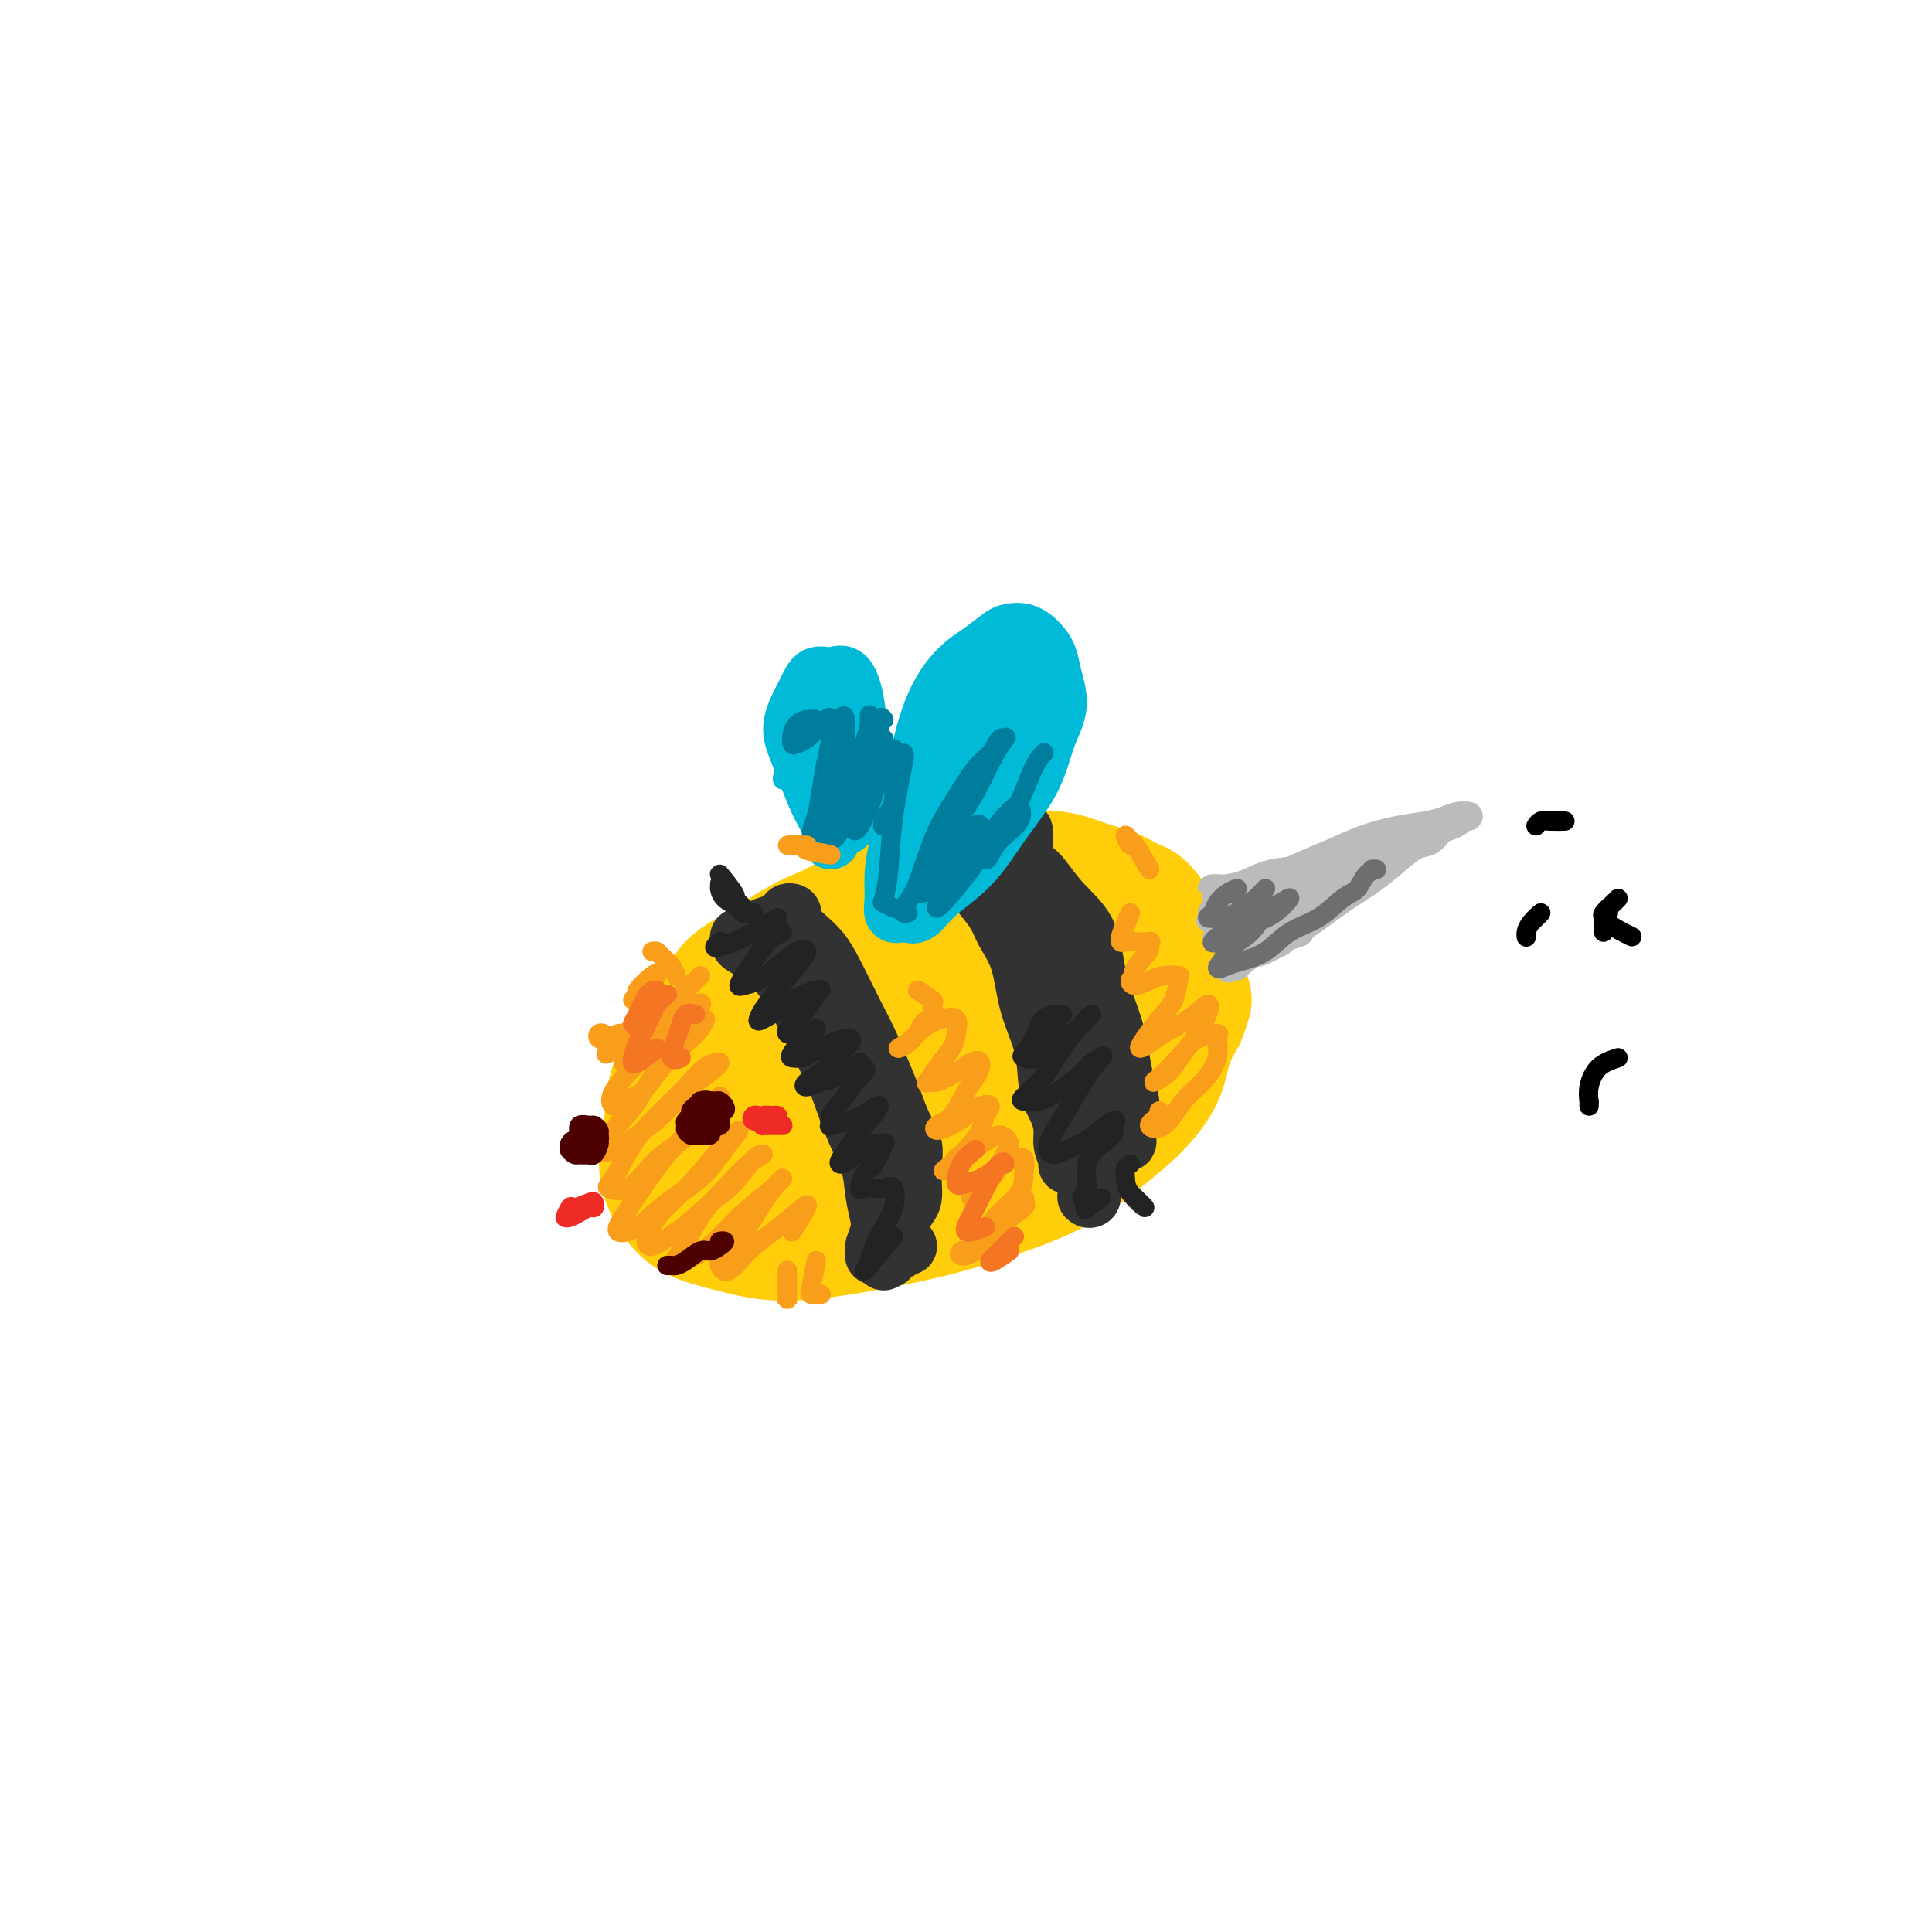 <svg viewBox='0 0 400 400' version='1.1' xmlns='http://www.w3.org/2000/svg' xmlns:xlink='http://www.w3.org/1999/xlink'><g fill='none' stroke='rgb(255,205,10)' stroke-width='20' stroke-linecap='round' stroke-linejoin='round'><path d='M174,191c-0.434,-0.080 -0.868,-0.159 -2,0c-1.132,0.159 -2.963,0.557 -4,1c-1.037,0.443 -1.280,0.933 -2,1c-0.720,0.067 -1.915,-0.288 -3,0c-1.085,0.288 -2.058,1.221 -3,2c-0.942,0.779 -1.852,1.405 -3,2c-1.148,0.595 -2.532,1.158 -4,2c-1.468,0.842 -3.018,1.961 -4,3c-0.982,1.039 -1.397,1.996 -2,3c-0.603,1.004 -1.395,2.053 -2,3c-0.605,0.947 -1.024,1.790 -2,3c-0.976,1.210 -2.511,2.786 -3,4c-0.489,1.214 0.067,2.068 0,3c-0.067,0.932 -0.756,1.944 -1,3c-0.244,1.056 -0.044,2.156 0,3c0.044,0.844 -0.069,1.430 0,2c0.069,0.570 0.321,1.123 1,2c0.679,0.877 1.787,2.079 3,3c1.213,0.921 2.531,1.561 4,2c1.469,0.439 3.087,0.676 5,1c1.913,0.324 4.120,0.735 7,1c2.880,0.265 6.434,0.385 10,0c3.566,-0.385 7.143,-1.276 11,-2c3.857,-0.724 7.994,-1.281 12,-2c4.006,-0.719 7.880,-1.601 12,-3c4.120,-1.399 8.488,-3.314 12,-5c3.512,-1.686 6.170,-3.142 9,-5c2.830,-1.858 5.831,-4.116 8,-6c2.169,-1.884 3.507,-3.392 5,-5c1.493,-1.608 3.141,-3.317 4,-5c0.859,-1.683 0.930,-3.342 1,-5'/><path d='M243,197c1.620,-3.037 0.669,-3.131 0,-4c-0.669,-0.869 -1.056,-2.513 -2,-4c-0.944,-1.487 -2.443,-2.816 -4,-4c-1.557,-1.184 -3.170,-2.224 -5,-3c-1.830,-0.776 -3.876,-1.288 -6,-2c-2.124,-0.712 -4.325,-1.624 -7,-2c-2.675,-0.376 -5.823,-0.218 -9,0c-3.177,0.218 -6.383,0.494 -10,1c-3.617,0.506 -7.644,1.242 -11,2c-3.356,0.758 -6.041,1.536 -9,3c-2.959,1.464 -6.191,3.613 -9,5c-2.809,1.387 -5.194,2.014 -8,4c-2.806,1.986 -6.033,5.333 -9,8c-2.967,2.667 -5.676,4.655 -8,7c-2.324,2.345 -4.265,5.048 -6,8c-1.735,2.952 -3.265,6.152 -4,9c-0.735,2.848 -0.675,5.343 -1,8c-0.325,2.657 -1.035,5.476 -1,8c0.035,2.524 0.814,4.755 2,7c1.186,2.245 2.779,4.505 5,6c2.221,1.495 5.071,2.224 8,3c2.929,0.776 5.937,1.598 9,2c3.063,0.402 6.181,0.386 10,0c3.819,-0.386 8.339,-1.140 13,-2c4.661,-0.860 9.463,-1.827 14,-3c4.537,-1.173 8.809,-2.552 13,-4c4.191,-1.448 8.303,-2.965 12,-5c3.697,-2.035 6.981,-4.587 10,-7c3.019,-2.413 5.774,-4.688 8,-7c2.226,-2.312 3.922,-4.661 5,-7c1.078,-2.339 1.539,-4.670 2,-7'/><path d='M245,217c2.410,-4.445 0.935,-5.058 0,-7c-0.935,-1.942 -1.329,-5.213 -2,-8c-0.671,-2.787 -1.620,-5.090 -3,-7c-1.380,-1.910 -3.192,-3.427 -5,-5c-1.808,-1.573 -3.614,-3.202 -6,-4c-2.386,-0.798 -5.354,-0.766 -9,-1c-3.646,-0.234 -7.970,-0.736 -12,0c-4.030,0.736 -7.768,2.709 -12,4c-4.232,1.291 -8.960,1.899 -14,4c-5.040,2.101 -10.391,5.696 -15,9c-4.609,3.304 -8.475,6.317 -12,10c-3.525,3.683 -6.710,8.035 -9,12c-2.290,3.965 -3.686,7.542 -4,11c-0.314,3.458 0.454,6.798 2,9c1.546,2.202 3.871,3.265 7,4c3.129,0.735 7.063,1.141 12,1c4.937,-0.141 10.878,-0.829 17,-3c6.122,-2.171 12.425,-5.825 18,-9c5.575,-3.175 10.424,-5.872 15,-9c4.576,-3.128 8.880,-6.688 12,-10c3.120,-3.312 5.055,-6.377 6,-9c0.945,-2.623 0.901,-4.804 0,-7c-0.901,-2.196 -2.660,-4.407 -5,-6c-2.340,-1.593 -5.263,-2.567 -9,-3c-3.737,-0.433 -8.288,-0.323 -13,0c-4.712,0.323 -9.584,0.860 -15,3c-5.416,2.140 -11.377,5.883 -16,9c-4.623,3.117 -7.909,5.609 -10,8c-2.091,2.391 -2.986,4.682 -3,7c-0.014,2.318 0.853,4.662 3,6c2.147,1.338 5.573,1.669 9,2'/><path d='M172,228c3.437,0.512 7.528,0.791 12,0c4.472,-0.791 9.324,-2.654 14,-5c4.676,-2.346 9.176,-5.176 13,-8c3.824,-2.824 6.971,-5.644 9,-8c2.029,-2.356 2.941,-4.250 3,-6c0.059,-1.750 -0.734,-3.358 -2,-4c-1.266,-0.642 -3.004,-0.319 -6,0c-2.996,0.319 -7.251,0.634 -11,2c-3.749,1.366 -6.993,3.783 -11,6c-4.007,2.217 -8.778,4.236 -12,6c-3.222,1.764 -4.897,3.274 -5,4c-0.103,0.726 1.366,0.667 3,1c1.634,0.333 3.434,1.057 6,1c2.566,-0.057 5.899,-0.896 9,-2c3.101,-1.104 5.971,-2.472 9,-4c3.029,-1.528 6.218,-3.217 9,-5c2.782,-1.783 5.158,-3.661 6,-5c0.842,-1.339 0.149,-2.139 -1,-2c-1.149,0.139 -2.755,1.217 -5,2c-2.245,0.783 -5.130,1.272 -8,2c-2.870,0.728 -5.725,1.695 -9,3c-3.275,1.305 -6.972,2.948 -10,4c-3.028,1.052 -5.389,1.514 -7,2c-1.611,0.486 -2.474,0.996 -3,1c-0.526,0.004 -0.716,-0.497 0,-1c0.716,-0.503 2.339,-1.009 4,-2c1.661,-0.991 3.359,-2.467 6,-4c2.641,-1.533 6.223,-3.122 10,-5c3.777,-1.878 7.748,-4.044 11,-6c3.252,-1.956 5.786,-3.702 8,-5c2.214,-1.298 4.107,-2.149 6,-3'/><path d='M220,187c7.765,-4.702 4.679,-3.456 4,-3c-0.679,0.456 1.049,0.122 1,0c-0.049,-0.122 -1.874,-0.032 -3,0c-1.126,0.032 -1.551,0.005 -2,0c-0.449,-0.005 -0.920,0.013 -1,0c-0.080,-0.013 0.232,-0.057 1,0c0.768,0.057 1.991,0.215 3,0c1.009,-0.215 1.803,-0.801 3,-1c1.197,-0.199 2.796,-0.010 4,0c1.204,0.010 2.014,-0.160 3,0c0.986,0.160 2.148,0.649 3,1c0.852,0.351 1.393,0.563 2,1c0.607,0.437 1.280,1.099 2,2c0.720,0.901 1.488,2.042 2,3c0.512,0.958 0.767,1.732 1,3c0.233,1.268 0.444,3.029 1,4c0.556,0.971 1.456,1.151 2,2c0.544,0.849 0.731,2.367 1,3c0.269,0.633 0.620,0.382 1,1c0.380,0.618 0.790,2.105 1,3c0.210,0.895 0.220,1.199 0,2c-0.220,0.801 -0.671,2.100 -1,3c-0.329,0.900 -0.536,1.401 -1,2c-0.464,0.599 -1.186,1.294 -2,2c-0.814,0.706 -1.719,1.421 -2,2c-0.281,0.579 0.063,1.023 0,2c-0.063,0.977 -0.531,2.489 -1,4'/><path d='M242,223c-1.000,2.167 0.000,-0.917 1,-4'/></g>
<g fill='none' stroke='rgb(186,187,187)' stroke-width='6' stroke-linecap='round' stroke-linejoin='round'><path d='M252,184c-0.500,0.004 -0.999,0.008 -1,0c-0.001,-0.008 0.497,-0.029 1,0c0.503,0.029 1.011,0.106 2,0c0.989,-0.106 2.459,-0.396 4,-1c1.541,-0.604 3.153,-1.524 5,-2c1.847,-0.476 3.927,-0.510 6,-1c2.073,-0.490 4.137,-1.438 6,-2c1.863,-0.562 3.523,-0.739 5,-1c1.477,-0.261 2.771,-0.606 4,-1c1.229,-0.394 2.393,-0.839 3,-1c0.607,-0.161 0.657,-0.040 1,0c0.343,0.040 0.979,-0.001 1,0c0.021,0.001 -0.574,0.045 -1,0c-0.426,-0.045 -0.682,-0.178 -1,0c-0.318,0.178 -0.696,0.668 -1,1c-0.304,0.332 -0.534,0.507 -1,1c-0.466,0.493 -1.170,1.303 -2,2c-0.830,0.697 -1.787,1.280 -3,2c-1.213,0.720 -2.684,1.578 -4,3c-1.316,1.422 -2.478,3.406 -4,5c-1.522,1.594 -3.403,2.796 -5,4c-1.597,1.204 -2.911,2.411 -4,3c-1.089,0.589 -1.952,0.560 -3,1c-1.048,0.440 -2.282,1.349 -3,2c-0.718,0.651 -0.919,1.043 -1,1c-0.081,-0.043 -0.040,-0.522 0,-1'/><path d='M256,199c-4.250,3.408 0.626,-0.072 3,-2c2.374,-1.928 2.246,-2.302 3,-3c0.754,-0.698 2.389,-1.718 4,-3c1.611,-1.282 3.196,-2.825 5,-4c1.804,-1.175 3.825,-1.983 5,-3c1.175,-1.017 1.504,-2.243 2,-3c0.496,-0.757 1.159,-1.044 1,-1c-0.159,0.044 -1.140,0.419 -2,1c-0.860,0.581 -1.601,1.368 -3,2c-1.399,0.632 -3.458,1.108 -5,2c-1.542,0.892 -2.569,2.198 -4,3c-1.431,0.802 -3.266,1.099 -5,2c-1.734,0.901 -3.367,2.405 -4,3c-0.633,0.595 -0.265,0.282 0,0c0.265,-0.282 0.427,-0.533 1,-1c0.573,-0.467 1.557,-1.149 3,-2c1.443,-0.851 3.345,-1.871 5,-3c1.655,-1.129 3.063,-2.368 4,-3c0.937,-0.632 1.402,-0.657 2,-1c0.598,-0.343 1.330,-1.002 1,-1c-0.330,0.002 -1.720,0.666 -3,1c-1.280,0.334 -2.449,0.338 -4,1c-1.551,0.662 -3.486,1.982 -5,3c-1.514,1.018 -2.609,1.734 -4,2c-1.391,0.266 -3.077,0.082 -4,0c-0.923,-0.082 -1.082,-0.063 -1,0c0.082,0.063 0.407,0.171 1,0c0.593,-0.171 1.455,-0.620 2,-1c0.545,-0.380 0.772,-0.690 1,-1'/><path d='M255,187c0.825,-0.420 1.387,-0.471 2,-1c0.613,-0.529 1.277,-1.535 2,-2c0.723,-0.465 1.503,-0.390 3,-1c1.497,-0.610 3.709,-1.904 6,-3c2.291,-1.096 4.661,-1.995 7,-3c2.339,-1.005 4.646,-2.115 7,-3c2.354,-0.885 4.755,-1.543 7,-2c2.245,-0.457 4.336,-0.712 6,-1c1.664,-0.288 2.903,-0.610 4,-1c1.097,-0.390 2.053,-0.847 3,-1c0.947,-0.153 1.883,-0.001 2,0c0.117,0.001 -0.587,-0.150 -1,0c-0.413,0.150 -0.536,0.602 -1,1c-0.464,0.398 -1.270,0.742 -2,1c-0.730,0.258 -1.383,0.432 -2,1c-0.617,0.568 -1.197,1.532 -2,2c-0.803,0.468 -1.827,0.439 -3,1c-1.173,0.561 -2.494,1.711 -4,3c-1.506,1.289 -3.198,2.716 -5,4c-1.802,1.284 -3.715,2.425 -6,4c-2.285,1.575 -4.943,3.585 -7,5c-2.057,1.415 -3.514,2.235 -5,3c-1.486,0.765 -3.000,1.474 -4,2c-1.000,0.526 -1.486,0.867 -2,1c-0.514,0.133 -1.055,0.056 -1,0c0.055,-0.056 0.707,-0.092 1,0c0.293,0.092 0.227,0.312 1,0c0.773,-0.312 2.387,-1.156 4,-2'/><path d='M265,195c0.940,-0.464 0.292,-0.625 1,-1c0.708,-0.375 2.774,-0.964 3,-1c0.226,-0.036 -1.387,0.482 -3,1'/></g>
<g fill='none' stroke='rgb(186,187,187)' stroke-width='4' stroke-linecap='round' stroke-linejoin='round'><path d='M252,186c-0.404,0.084 -0.808,0.167 -1,0c-0.192,-0.167 -0.171,-0.585 0,-1c0.171,-0.415 0.492,-0.826 1,-1c0.508,-0.174 1.202,-0.112 2,0c0.798,0.112 1.701,0.274 2,0c0.299,-0.274 -0.004,-0.985 0,-1c0.004,-0.015 0.315,0.665 0,1c-0.315,0.335 -1.255,0.326 -2,1c-0.745,0.674 -1.294,2.031 -2,3c-0.706,0.969 -1.568,1.550 -2,2c-0.432,0.450 -0.435,0.769 0,1c0.435,0.231 1.306,0.373 2,0c0.694,-0.373 1.210,-1.263 2,-2c0.790,-0.737 1.856,-1.322 3,-2c1.144,-0.678 2.368,-1.450 3,-2c0.632,-0.550 0.672,-0.880 1,-1c0.328,-0.120 0.942,-0.030 1,0c0.058,0.030 -0.442,0.001 -1,0c-0.558,-0.001 -1.174,0.028 -2,1c-0.826,0.972 -1.863,2.889 -3,4c-1.137,1.111 -2.374,1.417 -3,2c-0.626,0.583 -0.639,1.445 -1,2c-0.361,0.555 -1.069,0.804 -1,1c0.069,0.196 0.913,0.340 2,0c1.087,-0.340 2.415,-1.163 4,-2c1.585,-0.837 3.427,-1.687 5,-3c1.573,-1.313 2.878,-3.089 4,-4c1.122,-0.911 2.061,-0.955 3,-1'/><path d='M269,184c2.973,-1.615 1.407,-0.651 0,0c-1.407,0.651 -2.654,0.991 -4,2c-1.346,1.009 -2.792,2.688 -4,4c-1.208,1.312 -2.177,2.258 -3,3c-0.823,0.742 -1.499,1.281 -2,2c-0.501,0.719 -0.827,1.617 0,1c0.827,-0.617 2.808,-2.748 3,-3c0.192,-0.252 -1.404,1.374 -3,3'/><path d='M259,184c-2.418,0.647 -4.836,1.295 -6,2c-1.164,0.705 -1.075,1.469 -1,2c0.075,0.531 0.137,0.829 0,1c-0.137,0.171 -0.472,0.216 0,0c0.472,-0.216 1.751,-0.692 3,-1c1.249,-0.308 2.469,-0.448 4,-1c1.531,-0.552 3.372,-1.515 5,-2c1.628,-0.485 3.042,-0.492 4,-1c0.958,-0.508 1.460,-1.515 2,-2c0.540,-0.485 1.117,-0.446 1,0c-0.117,0.446 -0.929,1.299 -2,2c-1.071,0.701 -2.402,1.249 -4,2c-1.598,0.751 -3.463,1.704 -5,3c-1.537,1.296 -2.748,2.933 -4,4c-1.252,1.067 -2.546,1.563 -3,2c-0.454,0.437 -0.066,0.813 1,1c1.066,0.187 2.812,0.184 4,0c1.188,-0.184 1.820,-0.550 3,-1c1.180,-0.450 2.909,-0.986 3,-1c0.091,-0.014 -1.454,0.493 -3,1'/></g>
<g fill='none' stroke='rgb(109,110,112)' stroke-width='4' stroke-linecap='round' stroke-linejoin='round'><path d='M255,185c0.435,-0.427 0.870,-0.855 1,-1c0.130,-0.145 -0.045,-0.008 0,0c0.045,0.008 0.308,-0.113 0,0c-0.308,0.113 -1.189,0.462 -2,1c-0.811,0.538 -1.554,1.266 -2,2c-0.446,0.734 -0.597,1.473 -1,2c-0.403,0.527 -1.058,0.843 -1,1c0.058,0.157 0.829,0.156 2,0c1.171,-0.156 2.741,-0.467 4,-1c1.259,-0.533 2.209,-1.286 3,-2c0.791,-0.714 1.425,-1.387 2,-2c0.575,-0.613 1.090,-1.167 1,-1c-0.090,0.167 -0.784,1.053 -2,2c-1.216,0.947 -2.952,1.954 -4,3c-1.048,1.046 -1.407,2.131 -2,3c-0.593,0.869 -1.419,1.523 -2,2c-0.581,0.477 -0.918,0.779 -1,1c-0.082,0.221 0.092,0.363 1,0c0.908,-0.363 2.550,-1.229 4,-2c1.450,-0.771 2.709,-1.446 4,-2c1.291,-0.554 2.615,-0.987 4,-2c1.385,-1.013 2.831,-2.606 3,-3c0.169,-0.394 -0.938,0.411 -2,1c-1.062,0.589 -2.078,0.962 -3,2c-0.922,1.038 -1.748,2.741 -3,4c-1.252,1.259 -2.929,2.074 -4,3c-1.071,0.926 -1.535,1.963 -2,3'/><path d='M253,199c-2.056,2.281 -0.197,1.483 1,1c1.197,-0.483 1.731,-0.651 3,-1c1.269,-0.349 3.275,-0.879 5,-2c1.725,-1.121 3.171,-2.832 5,-4c1.829,-1.168 4.040,-1.791 6,-3c1.960,-1.209 3.670,-3.003 5,-4c1.330,-0.997 2.282,-1.195 3,-2c0.718,-0.805 1.203,-2.216 2,-3c0.797,-0.784 1.907,-0.942 2,-1c0.093,-0.058 -0.831,-0.017 -1,0c-0.169,0.017 0.415,0.008 1,0'/></g>
<g fill='none' stroke='rgb(50,50,50)' stroke-width='12' stroke-linecap='round' stroke-linejoin='round'><path d='M153,194c-0.070,0.331 -0.140,0.663 0,1c0.140,0.337 0.490,0.681 1,1c0.510,0.319 1.179,0.614 2,1c0.821,0.386 1.795,0.862 3,2c1.205,1.138 2.643,2.938 4,5c1.357,2.062 2.633,4.384 4,7c1.367,2.616 2.824,5.524 4,8c1.176,2.476 2.070,4.519 3,7c0.930,2.481 1.896,5.402 3,8c1.104,2.598 2.345,4.875 3,7c0.655,2.125 0.726,4.099 1,6c0.274,1.901 0.753,3.729 1,5c0.247,1.271 0.261,1.984 0,3c-0.261,1.016 -0.799,2.333 -1,3c-0.201,0.667 -0.065,0.682 0,1c0.065,0.318 0.060,0.938 0,1c-0.060,0.062 -0.174,-0.435 0,-1c0.174,-0.565 0.636,-1.198 1,-2c0.364,-0.802 0.628,-1.773 1,-3c0.372,-1.227 0.851,-2.710 1,-4c0.149,-1.290 -0.030,-2.385 0,-4c0.030,-1.615 0.271,-3.748 0,-6c-0.271,-2.252 -1.055,-4.623 -2,-7c-0.945,-2.377 -2.052,-4.758 -3,-7c-0.948,-2.242 -1.739,-4.343 -3,-6c-1.261,-1.657 -2.993,-2.869 -4,-4c-1.007,-1.131 -1.288,-2.180 -2,-3c-0.712,-0.820 -1.856,-1.410 -3,-2'/><path d='M167,211c-2.439,-3.987 -1.035,-2.955 -1,-3c0.035,-0.045 -1.297,-1.167 -2,-2c-0.703,-0.833 -0.776,-1.376 -1,-2c-0.224,-0.624 -0.598,-1.329 -1,-2c-0.402,-0.671 -0.830,-1.309 -1,-2c-0.170,-0.691 -0.081,-1.437 0,-2c0.081,-0.563 0.156,-0.945 0,-1c-0.156,-0.055 -0.542,0.216 -1,0c-0.458,-0.216 -0.988,-0.919 -1,-1c-0.012,-0.081 0.494,0.459 1,1'/><path d='M155,193c0.176,-0.024 0.353,-0.048 1,0c0.647,0.048 1.766,0.167 2,0c0.234,-0.167 -0.417,-0.620 0,-1c0.417,-0.380 1.901,-0.688 3,-1c1.099,-0.312 1.814,-0.627 2,-1c0.186,-0.373 -0.155,-0.802 0,-1c0.155,-0.198 0.807,-0.164 1,0c0.193,0.164 -0.074,0.459 0,1c0.074,0.541 0.488,1.330 1,2c0.512,0.670 1.123,1.222 2,2c0.877,0.778 2.020,1.782 3,3c0.980,1.218 1.796,2.649 3,5c1.204,2.351 2.798,5.623 4,8c1.202,2.377 2.014,3.861 3,6c0.986,2.139 2.145,4.935 3,7c0.855,2.065 1.406,3.399 2,5c0.594,1.601 1.232,3.469 2,5c0.768,1.531 1.668,2.727 2,4c0.332,1.273 0.096,2.624 0,4c-0.096,1.376 -0.053,2.777 0,4c0.053,1.223 0.116,2.266 0,3c-0.116,0.734 -0.412,1.157 -1,2c-0.588,0.843 -1.469,2.107 -2,3c-0.531,0.893 -0.711,1.416 -1,2c-0.289,0.584 -0.686,1.229 -1,2c-0.314,0.771 -0.546,1.669 -1,2c-0.454,0.331 -1.130,0.095 -1,0c0.130,-0.095 1.065,-0.047 2,0'/><path d='M184,259c-0.596,3.387 0.413,0.854 1,0c0.587,-0.854 0.753,-0.029 1,0c0.247,0.029 0.576,-0.736 1,-1c0.424,-0.264 0.945,-0.025 1,0c0.055,0.025 -0.355,-0.164 -1,0c-0.645,0.164 -1.527,0.682 -2,1c-0.473,0.318 -0.539,0.436 -1,1c-0.461,0.564 -1.316,1.575 -1,1c0.316,-0.575 1.805,-2.736 2,-3c0.195,-0.264 -0.902,1.368 -2,3'/><path d='M202,176c-0.080,0.236 -0.160,0.473 0,1c0.160,0.527 0.562,1.346 1,2c0.438,0.654 0.914,1.145 2,2c1.086,0.855 2.782,2.076 4,4c1.218,1.924 1.958,4.553 3,7c1.042,2.447 2.387,4.712 3,7c0.613,2.288 0.494,4.599 1,7c0.506,2.401 1.637,4.892 2,7c0.363,2.108 -0.043,3.835 0,6c0.043,2.165 0.533,4.770 1,7c0.467,2.230 0.909,4.086 1,6c0.091,1.914 -0.171,3.884 0,5c0.171,1.116 0.774,1.376 1,2c0.226,0.624 0.075,1.613 0,2c-0.075,0.387 -0.075,0.173 0,0c0.075,-0.173 0.223,-0.304 0,-1c-0.223,-0.696 -0.817,-1.957 -1,-3c-0.183,-1.043 0.046,-1.867 0,-3c-0.046,-1.133 -0.367,-2.573 -1,-4c-0.633,-1.427 -1.577,-2.839 -2,-5c-0.423,-2.161 -0.324,-5.070 -1,-8c-0.676,-2.930 -2.125,-5.881 -3,-9c-0.875,-3.119 -1.175,-6.406 -2,-9c-0.825,-2.594 -2.174,-4.493 -3,-6c-0.826,-1.507 -1.129,-2.620 -2,-4c-0.871,-1.380 -2.312,-3.025 -3,-4c-0.688,-0.975 -0.625,-1.278 -1,-2c-0.375,-0.722 -1.187,-1.861 -2,-3'/><path d='M200,180c-1.867,-2.940 -1.035,-0.791 -1,0c0.035,0.791 -0.726,0.223 -1,0c-0.274,-0.223 -0.062,-0.100 0,0c0.062,0.100 -0.026,0.177 0,0c0.026,-0.177 0.166,-0.610 1,-1c0.834,-0.390 2.363,-0.739 3,-1c0.637,-0.261 0.381,-0.435 1,-1c0.619,-0.565 2.113,-1.521 3,-2c0.887,-0.479 1.166,-0.479 2,-1c0.834,-0.521 2.224,-1.561 3,-2c0.776,-0.439 0.940,-0.276 1,0c0.060,0.276 0.017,0.665 0,1c-0.017,0.335 -0.006,0.617 0,1c0.006,0.383 0.008,0.866 0,1c-0.008,0.134 -0.026,-0.080 0,0c0.026,0.080 0.094,0.453 0,1c-0.094,0.547 -0.352,1.269 0,2c0.352,0.731 1.312,1.470 2,2c0.688,0.530 1.104,0.849 2,2c0.896,1.151 2.271,3.132 4,5c1.729,1.868 3.811,3.622 5,6c1.189,2.378 1.484,5.381 2,8c0.516,2.619 1.252,4.853 2,7c0.748,2.147 1.508,4.207 2,6c0.492,1.793 0.718,3.317 1,5c0.282,1.683 0.622,3.523 1,5c0.378,1.477 0.794,2.590 1,4c0.206,1.410 0.202,3.117 0,4c-0.202,0.883 -0.601,0.941 -1,1'/><path d='M233,233c1.119,6.368 -0.085,2.287 -1,1c-0.915,-1.287 -1.541,0.218 -2,1c-0.459,0.782 -0.753,0.841 -1,1c-0.247,0.159 -0.449,0.420 -1,1c-0.551,0.580 -1.451,1.481 -2,2c-0.549,0.519 -0.746,0.657 -1,1c-0.254,0.343 -0.565,0.892 -1,1c-0.435,0.108 -0.992,-0.225 -1,0c-0.008,0.225 0.535,1.009 1,1c0.465,-0.009 0.854,-0.811 1,-1c0.146,-0.189 0.050,0.235 0,0c-0.050,-0.235 -0.056,-1.131 0,-2c0.056,-0.869 0.172,-1.713 0,-2c-0.172,-0.287 -0.631,-0.018 -1,0c-0.369,0.018 -0.646,-0.215 -1,0c-0.354,0.215 -0.785,0.876 -1,1c-0.215,0.124 -0.216,-0.291 0,-1c0.216,-0.709 0.647,-1.711 1,-3c0.353,-1.289 0.628,-2.863 1,-4c0.372,-1.137 0.842,-1.837 1,-3c0.158,-1.163 0.004,-2.791 0,-3c-0.004,-0.209 0.143,0.999 0,2c-0.143,1.001 -0.574,1.794 -1,2c-0.426,0.206 -0.845,-0.175 -1,0c-0.155,0.175 -0.044,0.907 0,1c0.044,0.093 0.022,-0.454 0,-1'/><path d='M223,228c-0.293,0.370 -0.026,-0.705 0,-2c0.026,-1.295 -0.189,-2.809 0,-4c0.189,-1.191 0.782,-2.060 1,-3c0.218,-0.940 0.063,-1.953 0,-2c-0.063,-0.047 -0.032,0.871 0,2c0.032,1.129 0.065,2.469 0,4c-0.065,1.531 -0.228,3.253 0,5c0.228,1.747 0.845,3.517 1,5c0.155,1.483 -0.154,2.678 0,4c0.154,1.322 0.769,2.772 1,4c0.231,1.228 0.076,2.236 0,3c-0.076,0.764 -0.073,1.285 0,2c0.073,0.715 0.216,1.625 0,2c-0.216,0.375 -0.791,0.214 -1,0c-0.209,-0.214 -0.052,-0.480 0,-1c0.052,-0.520 -0.000,-1.295 0,-2c0.000,-0.705 0.053,-1.340 0,-2c-0.053,-0.660 -0.210,-1.344 0,-2c0.210,-0.656 0.788,-1.283 1,-2c0.212,-0.717 0.057,-1.522 0,-2c-0.057,-0.478 -0.015,-0.629 0,-1c0.015,-0.371 0.004,-0.963 0,-1c-0.004,-0.037 -0.002,0.482 0,1'/></g>
<g fill='none' stroke='rgb(0,186,216)' stroke-width='12' stroke-linecap='round' stroke-linejoin='round'><path d='M187,189c-0.850,0.224 -1.700,0.447 -2,0c-0.300,-0.447 -0.050,-1.565 0,-3c0.050,-1.435 -0.100,-3.186 0,-5c0.100,-1.814 0.452,-3.692 1,-6c0.548,-2.308 1.294,-5.048 2,-8c0.706,-2.952 1.374,-6.116 2,-9c0.626,-2.884 1.211,-5.487 2,-8c0.789,-2.513 1.782,-4.936 3,-7c1.218,-2.064 2.661,-3.770 4,-5c1.339,-1.230 2.575,-1.985 4,-3c1.425,-1.015 3.040,-2.292 4,-3c0.960,-0.708 1.265,-0.849 2,-1c0.735,-0.151 1.901,-0.314 3,0c1.099,0.314 2.131,1.103 3,2c0.869,0.897 1.576,1.901 2,3c0.424,1.099 0.565,2.294 1,4c0.435,1.706 1.164,3.923 1,6c-0.164,2.077 -1.219,4.014 -2,6c-0.781,1.986 -1.286,4.021 -2,6c-0.714,1.979 -1.637,3.900 -3,6c-1.363,2.100 -3.168,4.377 -5,7c-1.832,2.623 -3.693,5.591 -6,8c-2.307,2.409 -5.062,4.260 -7,6c-1.938,1.740 -3.061,3.369 -4,4c-0.939,0.631 -1.694,0.263 -2,0c-0.306,-0.263 -0.165,-0.421 0,-1c0.165,-0.579 0.352,-1.579 1,-3c0.648,-1.421 1.757,-3.263 3,-5c1.243,-1.737 2.622,-3.368 4,-5'/><path d='M196,175c1.814,-3.310 3.349,-4.584 5,-7c1.651,-2.416 3.418,-5.974 5,-9c1.582,-3.026 2.980,-5.519 4,-8c1.020,-2.481 1.664,-4.950 2,-6c0.336,-1.050 0.366,-0.683 0,0c-0.366,0.683 -1.127,1.681 -2,3c-0.873,1.319 -1.859,2.960 -3,5c-1.141,2.040 -2.438,4.480 -4,7c-1.562,2.520 -3.390,5.121 -5,8c-1.610,2.879 -3.003,6.037 -4,8c-0.997,1.963 -1.600,2.732 -2,3c-0.400,0.268 -0.599,0.034 0,-1c0.599,-1.034 1.995,-2.869 3,-5c1.005,-2.131 1.619,-4.559 3,-7c1.381,-2.441 3.528,-4.894 5,-8c1.472,-3.106 2.270,-6.863 3,-10c0.730,-3.137 1.392,-5.653 2,-8c0.608,-2.347 1.162,-4.526 1,-5c-0.162,-0.474 -1.040,0.757 -2,2c-0.960,1.243 -2.003,2.498 -3,4c-0.997,1.502 -1.950,3.250 -3,5c-1.050,1.750 -2.198,3.502 -3,5c-0.802,1.498 -1.259,2.741 -2,4c-0.741,1.259 -1.768,2.533 -2,3c-0.232,0.467 0.330,0.128 1,0c0.670,-0.128 1.448,-0.045 2,0c0.552,0.045 0.879,0.050 1,0c0.121,-0.050 0.034,-0.157 0,0c-0.034,0.157 -0.017,0.579 0,1'/><path d='M198,159c0.762,0.310 0.667,0.583 0,1c-0.667,0.417 -1.905,0.976 -2,1c-0.095,0.024 0.952,-0.488 2,-1'/><path d='M172,174c0.005,-0.330 0.009,-0.660 0,-1c-0.009,-0.340 -0.033,-0.690 0,-1c0.033,-0.310 0.122,-0.578 0,-1c-0.122,-0.422 -0.454,-0.997 -1,-2c-0.546,-1.003 -1.307,-2.435 -2,-4c-0.693,-1.565 -1.318,-3.265 -2,-5c-0.682,-1.735 -1.421,-3.506 -2,-5c-0.579,-1.494 -0.998,-2.711 -1,-4c-0.002,-1.289 0.411,-2.650 1,-4c0.589,-1.350 1.352,-2.688 2,-4c0.648,-1.312 1.181,-2.597 2,-3c0.819,-0.403 1.923,0.076 3,0c1.077,-0.076 2.128,-0.707 3,0c0.872,0.707 1.565,2.752 2,5c0.435,2.248 0.612,4.700 1,7c0.388,2.300 0.989,4.450 1,6c0.011,1.550 -0.567,2.501 -1,4c-0.433,1.499 -0.721,3.545 -1,5c-0.279,1.455 -0.549,2.320 -1,3c-0.451,0.680 -1.082,1.174 -1,1c0.082,-0.174 0.878,-1.016 1,-1c0.122,0.016 -0.429,0.889 0,-1c0.429,-1.889 1.837,-6.540 2,-7c0.163,-0.460 -0.918,3.270 -2,7'/></g>
<g fill='none' stroke='rgb(0,186,216)' stroke-width='4' stroke-linecap='round' stroke-linejoin='round'><path d='M169,139c-0.837,-0.112 -1.674,-0.225 -2,0c-0.326,0.225 -0.142,0.787 0,1c0.142,0.213 0.240,0.075 0,0c-0.240,-0.075 -0.820,-0.088 -1,0c-0.180,0.088 0.038,0.275 0,1c-0.038,0.725 -0.334,1.986 -1,3c-0.666,1.014 -1.704,1.780 -2,3c-0.296,1.220 0.150,2.893 0,4c-0.150,1.107 -0.895,1.647 -1,2c-0.105,0.353 0.430,0.519 1,0c0.570,-0.519 1.173,-1.723 2,-3c0.827,-1.277 1.877,-2.625 3,-4c1.123,-1.375 2.321,-2.775 3,-4c0.679,-1.225 0.841,-2.276 1,-3c0.159,-0.724 0.317,-1.121 0,-1c-0.317,0.121 -1.108,0.761 -2,2c-0.892,1.239 -1.884,3.077 -3,5c-1.116,1.923 -2.357,3.933 -3,6c-0.643,2.067 -0.689,4.193 -1,6c-0.311,1.807 -0.885,3.297 -1,4c-0.115,0.703 0.231,0.619 1,0c0.769,-0.619 1.962,-1.773 3,-3c1.038,-1.227 1.922,-2.528 3,-4c1.078,-1.472 2.351,-3.116 3,-4c0.649,-0.884 0.675,-1.007 1,-2c0.325,-0.993 0.950,-2.855 1,-3c0.050,-0.145 -0.475,1.428 -1,3'/><path d='M167,140c-0.646,0.183 -1.291,0.367 -2,2c-0.709,1.633 -1.481,4.716 -2,7c-0.519,2.284 -0.785,3.771 -1,5c-0.215,1.229 -0.380,2.202 0,3c0.380,0.798 1.306,1.421 2,1c0.694,-0.421 1.157,-1.885 2,-3c0.843,-1.115 2.065,-1.881 3,-3c0.935,-1.119 1.584,-2.593 2,-4c0.416,-1.407 0.598,-2.748 1,-4c0.402,-1.252 1.024,-2.416 1,-3c-0.024,-0.584 -0.693,-0.588 -1,0c-0.307,0.588 -0.252,1.770 -1,3c-0.748,1.230 -2.299,2.510 -3,4c-0.701,1.490 -0.551,3.190 -1,5c-0.449,1.810 -1.496,3.729 -2,5c-0.504,1.271 -0.463,1.895 0,2c0.463,0.105 1.348,-0.307 2,-1c0.652,-0.693 1.070,-1.666 2,-3c0.930,-1.334 2.373,-3.028 3,-4c0.627,-0.972 0.438,-1.223 1,-1c0.562,0.223 1.875,0.921 2,1c0.125,0.079 -0.937,-0.460 -2,-1'/></g>
<g fill='none' stroke='rgb(0,124,156)' stroke-width='4' stroke-linecap='round' stroke-linejoin='round'><path d='M183,149c-0.301,-0.410 -0.602,-0.821 -1,0c-0.398,0.821 -0.893,2.872 -1,4c-0.107,1.128 0.174,1.332 0,2c-0.174,0.668 -0.804,1.801 -1,3c-0.196,1.199 0.040,2.464 0,4c-0.040,1.536 -0.358,3.341 -1,5c-0.642,1.659 -1.609,3.171 -2,4c-0.391,0.829 -0.207,0.976 0,1c0.207,0.024 0.438,-0.073 1,-1c0.562,-0.927 1.454,-2.682 2,-4c0.546,-1.318 0.744,-2.199 1,-3c0.256,-0.801 0.569,-1.523 1,-4c0.431,-2.477 0.980,-6.708 1,-7c0.020,-0.292 -0.490,3.354 -1,7'/><path d='M182,151c-0.388,-0.092 -0.775,-0.185 -1,0c-0.225,0.185 -0.286,0.646 -1,2c-0.714,1.354 -2.081,3.599 -3,6c-0.919,2.401 -1.392,4.958 -2,7c-0.608,2.042 -1.352,3.570 -2,5c-0.648,1.430 -1.200,2.762 -1,3c0.200,0.238 1.154,-0.618 2,-2c0.846,-1.382 1.585,-3.289 2,-5c0.415,-1.711 0.505,-3.227 1,-5c0.495,-1.773 1.394,-3.802 2,-6c0.606,-2.198 0.917,-4.566 1,-6c0.083,-1.434 -0.064,-1.934 0,-2c0.064,-0.066 0.339,0.304 0,2c-0.339,1.696 -1.292,4.719 -2,7c-0.708,2.281 -1.171,3.819 -2,6c-0.829,2.181 -2.024,5.005 -3,7c-0.976,1.995 -1.733,3.163 -2,4c-0.267,0.837 -0.043,1.345 0,1c0.043,-0.345 -0.093,-1.542 0,-3c0.093,-1.458 0.415,-3.176 1,-5c0.585,-1.824 1.432,-3.755 2,-6c0.568,-2.245 0.858,-4.806 1,-7c0.142,-2.194 0.137,-4.022 0,-5c-0.137,-0.978 -0.405,-1.108 -1,0c-0.595,1.108 -1.515,3.452 -2,6c-0.485,2.548 -0.533,5.299 -1,8c-0.467,2.701 -1.352,5.353 -2,7c-0.648,1.647 -1.059,2.290 -1,2c0.059,-0.290 0.588,-1.511 1,-3c0.412,-1.489 0.706,-3.244 1,-5'/><path d='M170,164c0.323,-2.047 0.631,-4.165 1,-6c0.369,-1.835 0.801,-3.389 1,-5c0.199,-1.611 0.166,-3.280 0,-4c-0.166,-0.720 -0.465,-0.493 -1,0c-0.535,0.493 -1.307,1.251 -2,2c-0.693,0.749 -1.308,1.490 -2,2c-0.692,0.510 -1.462,0.788 -2,1c-0.538,0.212 -0.843,0.358 -1,0c-0.157,-0.358 -0.166,-1.220 0,-2c0.166,-0.780 0.509,-1.477 1,-2c0.491,-0.523 1.132,-0.872 2,-1c0.868,-0.128 1.962,-0.037 2,0c0.038,0.037 -0.981,0.018 -2,0'/><path d='M188,189c-0.374,0.049 -0.747,0.097 -1,0c-0.253,-0.097 -0.385,-0.341 0,-1c0.385,-0.659 1.289,-1.734 2,-3c0.711,-1.266 1.230,-2.722 2,-5c0.770,-2.278 1.793,-5.378 3,-8c1.207,-2.622 2.600,-4.764 4,-7c1.400,-2.236 2.808,-4.564 4,-6c1.192,-1.436 2.167,-1.978 3,-3c0.833,-1.022 1.525,-2.523 2,-3c0.475,-0.477 0.732,0.069 1,0c0.268,-0.069 0.546,-0.752 0,0c-0.546,0.752 -1.917,2.940 -3,5c-1.083,2.060 -1.878,3.992 -3,6c-1.122,2.008 -2.572,4.094 -4,6c-1.428,1.906 -2.833,3.634 -4,6c-1.167,2.366 -2.097,5.369 -3,7c-0.903,1.631 -1.778,1.890 -2,2c-0.222,0.110 0.210,0.071 1,0c0.790,-0.071 1.938,-0.174 3,-1c1.062,-0.826 2.039,-2.375 3,-4c0.961,-1.625 1.908,-3.325 3,-5c1.092,-1.675 2.330,-3.326 3,-4c0.670,-0.674 0.772,-0.372 1,0c0.228,0.372 0.581,0.813 0,2c-0.581,1.187 -2.095,3.120 -3,5c-0.905,1.880 -1.201,3.708 -2,5c-0.799,1.292 -2.101,2.047 -3,3c-0.899,0.953 -1.396,2.103 -1,2c0.396,-0.103 1.685,-1.458 3,-3c1.315,-1.542 2.658,-3.271 4,-5'/><path d='M201,180c1.620,-2.236 2.669,-4.825 4,-7c1.331,-2.175 2.942,-3.936 4,-5c1.058,-1.064 1.562,-1.433 2,-1c0.438,0.433 0.809,1.666 0,3c-0.809,1.334 -2.797,2.767 -4,4c-1.203,1.233 -1.620,2.265 -2,3c-0.380,0.735 -0.723,1.172 -1,1c-0.277,-0.172 -0.487,-0.954 0,-2c0.487,-1.046 1.672,-2.357 3,-4c1.328,-1.643 2.801,-3.617 4,-6c1.199,-2.383 2.126,-5.175 3,-7c0.874,-1.825 1.697,-2.684 2,-3c0.303,-0.316 0.087,-0.090 0,0c-0.087,0.090 -0.043,0.045 0,0'/><path d='M185,157c0.000,-0.923 0.001,-1.846 0,-2c-0.001,-0.154 -0.003,0.462 0,1c0.003,0.538 0.012,1.000 0,2c-0.012,1.000 -0.043,2.540 0,4c0.043,1.460 0.162,2.840 0,4c-0.162,1.160 -0.603,2.101 -1,3c-0.397,0.899 -0.750,1.758 -1,2c-0.250,0.242 -0.397,-0.131 0,-1c0.397,-0.869 1.338,-2.234 2,-4c0.662,-1.766 1.046,-3.933 1,-4c-0.046,-0.067 -0.523,1.967 -1,4'/><path d='M187,156c0.203,-0.114 0.406,-0.228 0,2c-0.406,2.228 -1.420,6.798 -2,11c-0.580,4.202 -0.724,8.038 -1,11c-0.276,2.962 -0.682,5.052 -1,6c-0.318,0.948 -0.547,0.755 0,1c0.547,0.245 1.871,0.927 2,1c0.129,0.073 -0.935,-0.464 -2,-1'/></g>
<g fill='none' stroke='rgb(249,158,27)' stroke-width='4' stroke-linecap='round' stroke-linejoin='round'><path d='M135,197c0.362,-0.069 0.724,-0.138 1,0c0.276,0.138 0.466,0.482 1,1c0.534,0.518 1.411,1.211 2,2c0.589,0.789 0.889,1.674 1,2c0.111,0.326 0.032,0.093 0,0c-0.032,-0.093 -0.016,-0.047 0,0'/><path d='M136,202c-0.073,-0.319 -0.147,-0.638 -1,0c-0.853,0.638 -2.486,2.233 -3,3c-0.514,0.767 0.093,0.707 0,1c-0.093,0.293 -0.884,0.941 -1,1c-0.116,0.059 0.442,-0.470 1,-1'/><path d='M125,214c-0.377,-0.104 -0.755,-0.209 -1,0c-0.245,0.209 -0.358,0.731 0,1c0.358,0.269 1.187,0.285 2,0c0.813,-0.285 1.610,-0.870 2,-1c0.390,-0.130 0.374,0.196 1,0c0.626,-0.196 1.893,-0.913 2,-1c0.107,-0.087 -0.947,0.457 -2,1'/><path d='M127,217c-1.089,0.822 -2.178,1.644 -1,1c1.178,-0.644 4.622,-2.756 5,-3c0.378,-0.244 -2.311,1.378 -5,3'/><path d='M145,202c-0.160,0.144 -0.320,0.288 -2,2c-1.680,1.712 -4.879,4.992 -7,7c-2.121,2.008 -3.163,2.743 -4,4c-0.837,1.257 -1.469,3.035 -2,4c-0.531,0.965 -0.961,1.115 -1,1c-0.039,-0.115 0.315,-0.497 1,-1c0.685,-0.503 1.703,-1.127 3,-2c1.297,-0.873 2.873,-1.996 4,-3c1.127,-1.004 1.806,-1.890 3,-3c1.194,-1.110 2.902,-2.445 4,-3c1.098,-0.555 1.586,-0.329 1,0c-0.586,0.329 -2.245,0.762 -4,2c-1.755,1.238 -3.604,3.282 -5,5c-1.396,1.718 -2.337,3.112 -4,5c-1.663,1.888 -4.046,4.271 -5,6c-0.954,1.729 -0.478,2.804 0,3c0.478,0.196 0.957,-0.488 2,-1c1.043,-0.512 2.649,-0.852 4,-2c1.351,-1.148 2.447,-3.105 4,-5c1.553,-1.895 3.564,-3.729 5,-5c1.436,-1.271 2.297,-1.979 3,-3c0.703,-1.021 1.247,-2.353 1,-2c-0.247,0.353 -1.286,2.393 -3,4c-1.714,1.607 -4.102,2.783 -6,5c-1.898,2.217 -3.306,5.475 -5,8c-1.694,2.525 -3.673,4.316 -5,6c-1.327,1.684 -2.002,3.261 -2,4c0.002,0.739 0.681,0.641 2,0c1.319,-0.641 3.278,-1.827 5,-3c1.722,-1.173 3.206,-2.335 5,-4c1.794,-1.665 3.897,-3.832 6,-6'/><path d='M143,225c3.532,-2.565 3.362,-2.476 4,-3c0.638,-0.524 2.082,-1.659 2,-2c-0.082,-0.341 -1.692,0.112 -3,1c-1.308,0.888 -2.315,2.213 -4,4c-1.685,1.787 -4.048,4.038 -6,6c-1.952,1.962 -3.492,3.634 -5,6c-1.508,2.366 -2.984,5.426 -4,7c-1.016,1.574 -1.573,1.662 -1,2c0.573,0.338 2.276,0.927 4,0c1.724,-0.927 3.471,-3.368 5,-5c1.529,-1.632 2.841,-2.453 5,-4c2.159,-1.547 5.166,-3.819 7,-6c1.834,-2.181 2.496,-4.271 2,-4c-0.496,0.271 -2.150,2.903 -4,5c-1.850,2.097 -3.897,3.658 -6,6c-2.103,2.342 -4.264,5.464 -6,8c-1.736,2.536 -3.049,4.487 -4,6c-0.951,1.513 -1.540,2.587 -1,3c0.540,0.413 2.207,0.163 4,-1c1.793,-1.163 3.710,-3.241 6,-5c2.290,-1.759 4.954,-3.200 7,-5c2.046,-1.800 3.475,-3.960 5,-6c1.525,-2.040 3.147,-3.960 3,-4c-0.147,-0.040 -2.064,1.799 -4,4c-1.936,2.201 -3.892,4.764 -6,7c-2.108,2.236 -4.369,4.146 -6,6c-1.631,1.854 -2.631,3.653 -3,5c-0.369,1.347 -0.105,2.242 1,2c1.105,-0.242 3.053,-1.621 5,-3'/><path d='M140,255c1.977,-1.060 3.920,-3.208 6,-5c2.080,-1.792 4.298,-3.226 6,-5c1.702,-1.774 2.889,-3.889 4,-5c1.111,-1.111 2.144,-1.219 2,-1c-0.144,0.219 -1.467,0.767 -3,2c-1.533,1.233 -3.275,3.153 -5,5c-1.725,1.847 -3.431,3.622 -5,6c-1.569,2.378 -2.999,5.359 -4,7c-1.001,1.641 -1.572,1.943 -1,2c0.572,0.057 2.287,-0.133 4,-1c1.713,-0.867 3.424,-2.413 5,-4c1.576,-1.587 3.017,-3.214 5,-5c1.983,-1.786 4.510,-3.731 6,-5c1.490,-1.269 1.944,-1.862 2,-2c0.056,-0.138 -0.288,0.179 -1,1c-0.712,0.821 -1.794,2.146 -3,4c-1.206,1.854 -2.536,4.236 -4,6c-1.464,1.764 -3.061,2.910 -4,4c-0.939,1.090 -1.220,2.126 -1,3c0.220,0.874 0.942,1.587 2,1c1.058,-0.587 2.452,-2.475 4,-4c1.548,-1.525 3.249,-2.688 5,-4c1.751,-1.312 3.552,-2.774 5,-4c1.448,-1.226 2.544,-2.215 2,-1c-0.544,1.215 -2.727,4.633 -3,5c-0.273,0.367 1.363,-2.316 3,-5'/><path d='M163,263c0.000,0.134 0.000,0.268 0,1c0.000,0.732 0.000,2.062 0,3c0.000,0.938 0.000,1.483 0,2c0.000,0.517 0.000,1.005 0,1c0.000,-0.005 0.000,-0.502 0,-1'/><path d='M169,261c-0.351,1.887 -0.702,3.774 -1,5c-0.298,1.226 -0.542,1.792 0,2c0.542,0.208 1.869,0.060 2,0c0.131,-0.060 -0.935,-0.030 -2,0'/><path d='M201,259c-0.774,-0.124 -1.549,-0.248 -2,0c-0.451,0.248 -0.579,0.869 0,1c0.579,0.131 1.864,-0.226 3,-1c1.136,-0.774 2.125,-1.963 3,-3c0.875,-1.037 1.638,-1.920 3,-3c1.362,-1.080 3.322,-2.357 4,-3c0.678,-0.643 0.073,-0.653 0,-1c-0.073,-0.347 0.386,-1.030 0,-1c-0.386,0.030 -1.618,0.774 -3,2c-1.382,1.226 -2.913,2.933 -4,4c-1.087,1.067 -1.731,1.493 -2,2c-0.269,0.507 -0.163,1.094 0,1c0.163,-0.094 0.385,-0.870 1,-2c0.615,-1.130 1.625,-2.616 3,-4c1.375,-1.384 3.116,-2.668 4,-4c0.884,-1.332 0.911,-2.712 1,-4c0.089,-1.288 0.239,-2.483 0,-3c-0.239,-0.517 -0.868,-0.354 -2,0c-1.132,0.354 -2.767,0.900 -4,2c-1.233,1.100 -2.065,2.754 -3,4c-0.935,1.246 -1.972,2.084 -2,2c-0.028,-0.084 0.955,-1.089 2,-2c1.045,-0.911 2.153,-1.727 3,-3c0.847,-1.273 1.433,-3.005 2,-4c0.567,-0.995 1.116,-1.255 1,-2c-0.116,-0.745 -0.896,-1.976 -2,-2c-1.104,-0.024 -2.533,1.158 -4,2c-1.467,0.842 -2.972,1.342 -4,2c-1.028,0.658 -1.579,1.474 -2,2c-0.421,0.526 -0.710,0.763 -1,1'/><path d='M196,242c-1.611,0.984 -0.139,-0.055 1,-1c1.139,-0.945 1.946,-1.796 3,-3c1.054,-1.204 2.354,-2.762 3,-4c0.646,-1.238 0.638,-2.158 1,-3c0.362,-0.842 1.095,-1.608 1,-2c-0.095,-0.392 -1.019,-0.409 -2,0c-0.981,0.409 -2.020,1.245 -3,2c-0.980,0.755 -1.903,1.429 -3,2c-1.097,0.571 -2.369,1.038 -3,1c-0.631,-0.038 -0.623,-0.581 0,-1c0.623,-0.419 1.860,-0.712 3,-2c1.140,-1.288 2.182,-3.569 3,-5c0.818,-1.431 1.411,-2.012 2,-3c0.589,-0.988 1.174,-2.385 1,-3c-0.174,-0.615 -1.106,-0.450 -2,0c-0.894,0.450 -1.752,1.184 -3,2c-1.248,0.816 -2.888,1.712 -4,2c-1.112,0.288 -1.696,-0.033 -2,0c-0.304,0.033 -0.328,0.418 0,0c0.328,-0.418 1.008,-1.640 2,-3c0.992,-1.360 2.295,-2.857 3,-4c0.705,-1.143 0.811,-1.932 1,-3c0.189,-1.068 0.461,-2.414 0,-3c-0.461,-0.586 -1.655,-0.410 -3,0c-1.345,0.410 -2.842,1.056 -4,2c-1.158,0.944 -1.979,2.187 -3,3c-1.021,0.813 -2.243,1.197 -2,1c0.243,-0.197 1.950,-0.976 3,-2c1.050,-1.024 1.443,-2.293 2,-3c0.557,-0.707 1.279,-0.854 2,-1'/><path d='M193,211c0.716,-1.431 0.006,-2.507 0,-3c-0.006,-0.493 0.691,-0.402 0,-1c-0.691,-0.598 -2.769,-1.885 -3,-2c-0.231,-0.115 1.384,0.943 3,2'/><path d='M167,175c0.013,-0.006 0.026,-0.011 -1,0c-1.026,0.011 -3.090,0.039 -3,0c0.090,-0.039 2.333,-0.144 3,0c0.667,0.144 -0.244,0.539 1,1c1.244,0.461 4.641,0.989 5,1c0.359,0.011 -2.321,-0.494 -5,-1'/><path d='M240,230c0.292,0.230 0.584,0.461 0,1c-0.584,0.539 -2.044,1.387 -2,2c0.044,0.613 1.590,0.991 3,0c1.410,-0.991 2.682,-3.352 4,-5c1.318,-1.648 2.681,-2.585 4,-4c1.319,-1.415 2.594,-3.310 3,-5c0.406,-1.690 -0.059,-3.175 0,-4c0.059,-0.825 0.640,-0.990 0,-1c-0.640,-0.010 -2.502,0.137 -4,1c-1.498,0.863 -2.631,2.444 -4,4c-1.369,1.556 -2.974,3.089 -4,4c-1.026,0.911 -1.473,1.202 -1,1c0.473,-0.202 1.867,-0.897 3,-2c1.133,-1.103 2.006,-2.612 3,-4c0.994,-1.388 2.110,-2.653 3,-4c0.890,-1.347 1.554,-2.775 2,-4c0.446,-1.225 0.676,-2.246 0,-2c-0.676,0.246 -2.257,1.760 -4,3c-1.743,1.240 -3.650,2.205 -5,3c-1.350,0.795 -2.145,1.421 -3,2c-0.855,0.579 -1.771,1.111 -2,1c-0.229,-0.111 0.228,-0.867 1,-2c0.772,-1.133 1.858,-2.644 3,-4c1.142,-1.356 2.340,-2.557 3,-4c0.660,-1.443 0.783,-3.128 1,-4c0.217,-0.872 0.527,-0.930 0,-1c-0.527,-0.070 -1.890,-0.151 -3,0c-1.110,0.151 -1.968,0.535 -3,1c-1.032,0.465 -2.239,1.010 -3,1c-0.761,-0.010 -1.074,-0.574 -1,-1c0.074,-0.426 0.537,-0.713 1,-1'/><path d='M235,202c-1.003,-0.956 0.989,-2.844 2,-4c1.011,-1.156 1.039,-1.578 1,-2c-0.039,-0.422 -0.146,-0.843 0,-1c0.146,-0.157 0.545,-0.050 0,0c-0.545,0.050 -2.036,0.044 -3,0c-0.964,-0.044 -1.403,-0.125 -2,0c-0.597,0.125 -1.353,0.457 -1,-1c0.353,-1.457 1.815,-4.702 2,-5c0.185,-0.298 -0.908,2.351 -2,5'/><path d='M234,174c0.143,0.187 0.286,0.374 0,0c-0.286,-0.374 -1.002,-1.307 -1,-1c0.002,0.307 0.722,1.856 1,2c0.278,0.144 0.113,-1.115 1,0c0.887,1.115 2.825,4.604 3,5c0.175,0.396 -1.412,-2.302 -3,-5'/></g>
<g fill='none' stroke='rgb(35,35,35)' stroke-width='4' stroke-linecap='round' stroke-linejoin='round'><path d='M154,189c-0.068,0.050 -0.137,0.101 0,0c0.137,-0.101 0.479,-0.353 0,-1c-0.479,-0.647 -1.778,-1.689 -2,-2c-0.222,-0.311 0.632,0.109 0,-1c-0.632,-1.109 -2.752,-3.745 -3,-4c-0.248,-0.255 1.376,1.873 3,4'/><path d='M149,183c0.007,0.469 0.014,0.939 0,1c-0.014,0.061 -0.047,-0.285 0,0c0.047,0.285 0.176,1.201 1,2c0.824,0.799 2.345,1.482 3,2c0.655,0.518 0.446,0.870 1,1c0.554,0.130 1.873,0.037 2,0c0.127,-0.037 -0.936,-0.019 -2,0'/><path d='M149,195c0.124,-0.107 0.249,-0.215 0,0c-0.249,0.215 -0.871,0.752 -1,1c-0.129,0.248 0.236,0.207 1,0c0.764,-0.207 1.926,-0.581 3,-1c1.074,-0.419 2.058,-0.882 4,-2c1.942,-1.118 4.840,-2.891 5,-3c0.160,-0.109 -2.420,1.445 -5,3'/><path d='M162,193c-0.980,0.467 -1.960,0.935 -3,2c-1.040,1.065 -2.141,2.729 -3,4c-0.859,1.271 -1.476,2.150 -2,3c-0.524,0.850 -0.954,1.671 -1,2c-0.046,0.329 0.294,0.167 1,0c0.706,-0.167 1.779,-0.339 3,-1c1.221,-0.661 2.592,-1.812 4,-3c1.408,-1.188 2.854,-2.414 4,-3c1.146,-0.586 1.992,-0.532 2,0c0.008,0.532 -0.822,1.543 -2,3c-1.178,1.457 -2.706,3.362 -4,5c-1.294,1.638 -2.356,3.011 -3,4c-0.644,0.989 -0.870,1.596 -1,2c-0.130,0.404 -0.164,0.605 1,0c1.164,-0.605 3.525,-2.017 5,-3c1.475,-0.983 2.065,-1.537 3,-2c0.935,-0.463 2.217,-0.837 3,-1c0.783,-0.163 1.069,-0.117 1,0c-0.069,0.117 -0.493,0.304 -1,1c-0.507,0.696 -1.097,1.899 -2,3c-0.903,1.101 -2.118,2.099 -3,3c-0.882,0.901 -1.430,1.704 -1,2c0.430,0.296 1.837,0.085 2,0c0.163,-0.085 -0.919,-0.042 -2,0'/><path d='M169,213c-0.789,0.393 -1.578,0.785 -2,1c-0.422,0.215 -0.477,0.252 -1,1c-0.523,0.748 -1.515,2.208 -2,3c-0.485,0.792 -0.463,0.916 0,1c0.463,0.084 1.367,0.127 2,0c0.633,-0.127 0.995,-0.425 2,-1c1.005,-0.575 2.653,-1.427 4,-2c1.347,-0.573 2.395,-0.866 3,-1c0.605,-0.134 0.768,-0.110 1,0c0.232,0.110 0.533,0.307 0,1c-0.533,0.693 -1.898,1.881 -3,3c-1.102,1.119 -1.940,2.170 -3,3c-1.060,0.830 -2.343,1.438 -3,2c-0.657,0.562 -0.690,1.076 0,1c0.690,-0.076 2.102,-0.742 3,-1c0.898,-0.258 1.280,-0.108 3,-1c1.720,-0.892 4.777,-2.826 5,-3c0.223,-0.174 -2.389,1.413 -5,3'/><path d='M178,220c0.372,0.353 0.743,0.707 1,1c0.257,0.293 0.399,0.527 0,1c-0.399,0.473 -1.340,1.185 -2,2c-0.660,0.815 -1.041,1.733 -2,3c-0.959,1.267 -2.497,2.884 -3,4c-0.503,1.116 0.028,1.732 0,2c-0.028,0.268 -0.616,0.187 0,0c0.616,-0.187 2.436,-0.479 4,-1c1.564,-0.521 2.872,-1.269 4,-2c1.128,-0.731 2.074,-1.443 2,-1c-0.074,0.443 -1.170,2.042 -2,3c-0.830,0.958 -1.395,1.275 -2,2c-0.605,0.725 -1.249,1.857 -2,3c-0.751,1.143 -1.610,2.296 -2,3c-0.390,0.704 -0.311,0.960 0,1c0.311,0.040 0.856,-0.137 2,-1c1.144,-0.863 2.889,-2.414 4,-3c1.111,-0.586 1.587,-0.209 2,0c0.413,0.209 0.761,0.249 1,0c0.239,-0.249 0.367,-0.788 0,0c-0.367,0.788 -1.231,2.905 -2,4c-0.769,1.095 -1.444,1.170 -2,2c-0.556,0.830 -0.993,2.415 -1,3c-0.007,0.585 0.416,0.169 1,0c0.584,-0.169 1.328,-0.090 2,0c0.672,0.090 1.273,0.191 2,0c0.727,-0.191 1.579,-0.673 2,0c0.421,0.673 0.412,2.500 0,4c-0.412,1.500 -1.226,2.673 -2,4c-0.774,1.327 -1.507,2.808 -2,4c-0.493,1.192 -0.747,2.096 -1,3'/><path d='M180,261c-0.965,2.719 -0.877,2.018 -1,2c-0.123,-0.018 -0.456,0.649 1,-1c1.456,-1.649 4.702,-5.614 5,-6c0.298,-0.386 -2.351,2.807 -5,6'/><path d='M217,215c-0.451,-0.124 -0.903,-0.249 -1,0c-0.097,0.249 0.159,0.871 0,1c-0.159,0.129 -0.735,-0.234 0,-1c0.735,-0.766 2.781,-1.933 3,-2c0.219,-0.067 -1.391,0.967 -3,2'/><path d='M220,210c-0.129,-0.014 -0.257,-0.029 -1,0c-0.743,0.029 -2.100,0.101 -3,1c-0.900,0.899 -1.344,2.624 -2,4c-0.656,1.376 -1.525,2.401 -2,3c-0.475,0.599 -0.556,0.771 0,1c0.556,0.229 1.747,0.516 3,0c1.253,-0.516 2.566,-1.833 4,-3c1.434,-1.167 2.989,-2.183 4,-3c1.011,-0.817 1.479,-1.433 2,-2c0.521,-0.567 1.096,-1.084 1,-1c-0.096,0.084 -0.861,0.768 -2,2c-1.139,1.232 -2.651,3.011 -4,5c-1.349,1.989 -2.536,4.188 -4,6c-1.464,1.812 -3.207,3.237 -4,4c-0.793,0.763 -0.638,0.863 0,1c0.638,0.137 1.757,0.311 3,0c1.243,-0.311 2.608,-1.105 4,-2c1.392,-0.895 2.809,-1.889 4,-3c1.191,-1.111 2.156,-2.339 3,-3c0.844,-0.661 1.566,-0.754 2,-1c0.434,-0.246 0.581,-0.645 0,0c-0.581,0.645 -1.891,2.335 -3,4c-1.109,1.665 -2.016,3.305 -3,5c-0.984,1.695 -2.046,3.444 -3,5c-0.954,1.556 -1.802,2.918 -2,4c-0.198,1.082 0.253,1.882 1,2c0.747,0.118 1.791,-0.446 3,-1c1.209,-0.554 2.582,-1.097 4,-2c1.418,-0.903 2.882,-2.166 4,-3c1.118,-0.834 1.891,-1.238 2,-1c0.109,0.238 -0.445,1.119 -1,2'/><path d='M230,234c1.746,0.047 -0.389,1.666 -2,3c-1.611,1.334 -2.698,2.384 -3,4c-0.302,1.616 0.181,3.797 0,5c-0.181,1.203 -1.026,1.427 -1,2c0.026,0.573 0.925,1.494 1,2c0.075,0.506 -0.672,0.598 0,0c0.672,-0.598 2.763,-1.885 3,-2c0.237,-0.115 -1.382,0.943 -3,2'/><path d='M234,241c-0.421,0.258 -0.842,0.517 -1,1c-0.158,0.483 -0.053,1.191 0,2c0.053,0.809 0.053,1.718 1,3c0.947,1.282 2.842,2.938 3,3c0.158,0.062 -1.421,-1.469 -3,-3'/></g>
<g fill='none' stroke='rgb(78,0,0)' stroke-width='4' stroke-linecap='round' stroke-linejoin='round'><path d='M145,229c-0.309,0.331 -0.619,0.662 -1,1c-0.381,0.338 -0.835,0.681 -1,1c-0.165,0.319 -0.042,0.612 0,1c0.042,0.388 0.001,0.872 0,1c-0.001,0.128 0.037,-0.099 0,0c-0.037,0.099 -0.150,0.526 0,1c0.150,0.474 0.562,0.996 1,1c0.438,0.004 0.903,-0.511 1,-1c0.097,-0.489 -0.174,-0.954 0,-1c0.174,-0.046 0.792,0.327 1,0c0.208,-0.327 0.004,-1.352 0,-2c-0.004,-0.648 0.191,-0.917 0,-1c-0.191,-0.083 -0.769,0.020 -1,0c-0.231,-0.020 -0.114,-0.164 0,0c0.114,0.164 0.226,0.635 0,1c-0.226,0.365 -0.788,0.623 -1,1c-0.212,0.377 -0.073,0.871 0,1c0.073,0.129 0.080,-0.108 0,0c-0.080,0.108 -0.247,0.562 0,1c0.247,0.438 0.907,0.861 1,1c0.093,0.139 -0.381,-0.004 0,0c0.381,0.004 1.619,0.156 2,0c0.381,-0.156 -0.094,-0.619 0,-1c0.094,-0.381 0.756,-0.679 1,-1c0.244,-0.321 0.070,-0.663 0,-1c-0.070,-0.337 -0.035,-0.668 0,-1'/><path d='M148,231c0.590,-0.709 -0.434,-0.982 -1,-1c-0.566,-0.018 -0.673,0.220 -1,0c-0.327,-0.220 -0.873,-0.897 -1,-1c-0.127,-0.103 0.165,0.368 0,1c-0.165,0.632 -0.787,1.424 -1,2c-0.213,0.576 -0.017,0.935 0,1c0.017,0.065 -0.146,-0.164 0,0c0.146,0.164 0.599,0.722 1,1c0.401,0.278 0.748,0.278 1,0c0.252,-0.278 0.407,-0.834 1,-1c0.593,-0.166 1.624,0.057 2,0c0.376,-0.057 0.099,-0.393 0,-1c-0.099,-0.607 -0.019,-1.484 0,-2c0.019,-0.516 -0.023,-0.671 0,-1c0.023,-0.329 0.112,-0.832 0,-1c-0.112,-0.168 -0.426,0.000 -1,0c-0.574,-0.000 -1.409,-0.168 -2,0c-0.591,0.168 -0.939,0.672 -1,1c-0.061,0.328 0.164,0.480 0,1c-0.164,0.520 -0.718,1.407 -1,2c-0.282,0.593 -0.292,0.893 0,1c0.292,0.107 0.886,0.022 1,0c0.114,-0.022 -0.253,0.019 0,0c0.253,-0.019 1.126,-0.099 2,0c0.874,0.099 1.748,0.377 2,0c0.252,-0.377 -0.117,-1.407 0,-2c0.117,-0.593 0.722,-0.747 1,-1c0.278,-0.253 0.229,-0.604 0,-1c-0.229,-0.396 -0.639,-0.837 -1,-1c-0.361,-0.163 -0.675,-0.046 -1,0c-0.325,0.046 -0.663,0.023 -1,0'/><path d='M147,228c-0.774,-0.451 -1.709,-0.079 -2,0c-0.291,0.079 0.062,-0.133 0,0c-0.062,0.133 -0.538,0.613 -1,1c-0.462,0.387 -0.909,0.681 -1,1c-0.091,0.319 0.175,0.664 0,1c-0.175,0.336 -0.790,0.665 -1,1c-0.210,0.335 -0.015,0.678 0,1c0.015,0.322 -0.151,0.623 0,1c0.151,0.377 0.618,0.830 1,1c0.382,0.170 0.681,0.056 1,0c0.319,-0.056 0.660,-0.053 1,0c0.340,0.053 0.680,0.158 1,0c0.320,-0.158 0.622,-0.578 1,-1c0.378,-0.422 0.833,-0.844 1,-1c0.167,-0.156 0.048,-0.044 0,0c-0.048,0.044 -0.024,0.022 0,0'/><path d='M119,237c-0.421,0.030 -0.842,0.060 -1,0c-0.158,-0.060 -0.054,-0.211 0,0c0.054,0.211 0.057,0.785 0,1c-0.057,0.215 -0.173,0.073 0,0c0.173,-0.073 0.636,-0.076 1,0c0.364,0.076 0.631,0.229 1,0c0.369,-0.229 0.841,-0.842 1,-1c0.159,-0.158 0.004,0.139 0,0c-0.004,-0.139 0.143,-0.714 0,-1c-0.143,-0.286 -0.575,-0.283 -1,0c-0.425,0.283 -0.843,0.846 -1,1c-0.157,0.154 -0.054,-0.102 0,0c0.054,0.102 0.057,0.560 0,1c-0.057,0.440 -0.174,0.861 0,1c0.174,0.139 0.640,-0.004 1,0c0.360,0.004 0.615,0.155 1,0c0.385,-0.155 0.899,-0.616 1,-1c0.101,-0.384 -0.210,-0.692 0,-1c0.210,-0.308 0.943,-0.616 1,-1c0.057,-0.384 -0.562,-0.845 -1,-1c-0.438,-0.155 -0.695,-0.003 -1,0c-0.305,0.003 -0.659,-0.142 -1,0c-0.341,0.142 -0.671,0.571 -1,1'/><path d='M119,236c-0.835,0.183 -0.924,0.639 -1,1c-0.076,0.361 -0.141,0.626 0,1c0.141,0.374 0.486,0.858 1,1c0.514,0.142 1.195,-0.056 2,0c0.805,0.056 1.733,0.366 2,0c0.267,-0.366 -0.128,-1.408 0,-2c0.128,-0.592 0.779,-0.732 1,-1c0.221,-0.268 0.013,-0.662 0,-1c-0.013,-0.338 0.168,-0.621 0,-1c-0.168,-0.379 -0.686,-0.855 -1,-1c-0.314,-0.145 -0.425,0.041 -1,0c-0.575,-0.041 -1.615,-0.308 -2,0c-0.385,0.308 -0.114,1.192 0,2c0.114,0.808 0.072,1.539 0,2c-0.072,0.461 -0.173,0.653 0,1c0.173,0.347 0.621,0.850 1,1c0.379,0.150 0.691,-0.054 1,0c0.309,0.054 0.615,0.365 1,0c0.385,-0.365 0.847,-1.405 1,-2c0.153,-0.595 -0.004,-0.745 0,-1c0.004,-0.255 0.170,-0.615 0,-1c-0.170,-0.385 -0.675,-0.795 -1,-1c-0.325,-0.205 -0.471,-0.204 -1,0c-0.529,0.204 -1.443,0.610 -2,1c-0.557,0.390 -0.758,0.764 -1,1c-0.242,0.236 -0.527,0.333 0,1c0.527,0.667 1.865,1.905 2,2c0.135,0.095 -0.932,-0.952 -2,-2'/><path d='M139,262c-0.516,0.004 -1.032,0.007 -1,0c0.032,-0.007 0.613,-0.026 1,0c0.387,0.026 0.579,0.095 1,0c0.421,-0.095 1.070,-0.355 2,-1c0.930,-0.645 2.140,-1.675 3,-2c0.860,-0.325 1.371,0.057 2,0c0.629,-0.057 1.375,-0.551 2,-1c0.625,-0.449 1.130,-0.852 1,-1c-0.130,-0.148 -0.894,-0.042 -1,0c-0.106,0.042 0.447,0.021 1,0'/></g>
<g fill='none' stroke='rgb(244,118,35)' stroke-width='4' stroke-linecap='round' stroke-linejoin='round'><path d='M136,205c-0.660,0.034 -1.320,0.068 -2,1c-0.680,0.932 -1.380,2.764 -2,4c-0.620,1.236 -1.161,1.878 -1,2c0.161,0.122 1.022,-0.277 1,0c-0.022,0.277 -0.929,1.228 0,0c0.929,-1.228 3.694,-4.637 4,-5c0.306,-0.363 -1.847,2.318 -4,5'/><path d='M138,206c0.180,-0.132 0.360,-0.264 0,0c-0.360,0.264 -1.260,0.926 -2,2c-0.740,1.074 -1.319,2.562 -2,4c-0.681,1.438 -1.464,2.827 -2,4c-0.536,1.173 -0.824,2.129 -1,3c-0.176,0.871 -0.240,1.658 1,1c1.240,-0.658 3.783,-2.759 4,-3c0.217,-0.241 -1.891,1.380 -4,3'/><path d='M144,210c-0.749,-0.168 -1.498,-0.336 -2,0c-0.502,0.336 -0.756,1.176 -1,2c-0.244,0.824 -0.478,1.633 -1,3c-0.522,1.367 -1.333,3.291 -1,4c0.333,0.709 1.809,0.203 2,0c0.191,-0.203 -0.905,-0.101 -2,0'/><path d='M202,238c-1.112,0.819 -2.225,1.639 -3,3c-0.775,1.361 -1.214,3.264 -1,4c0.214,0.736 1.081,0.303 2,0c0.919,-0.303 1.891,-0.478 3,-1c1.109,-0.522 2.354,-1.392 3,-2c0.646,-0.608 0.693,-0.954 1,-1c0.307,-0.046 0.873,0.208 1,0c0.127,-0.208 -0.186,-0.878 -1,0c-0.814,0.878 -2.128,3.303 -3,5c-0.872,1.697 -1.303,2.668 -2,4c-0.697,1.332 -1.661,3.027 -2,4c-0.339,0.973 -0.053,1.223 1,1c1.053,-0.223 2.872,-0.921 3,-1c0.128,-0.079 -1.436,0.460 -3,1'/><path d='M210,256c-1.185,1.180 -2.371,2.360 -3,3c-0.629,0.640 -0.702,0.741 -1,1c-0.298,0.259 -0.822,0.678 -1,1c-0.178,0.322 -0.009,0.548 1,0c1.009,-0.548 2.860,-1.871 3,-2c0.140,-0.129 -1.430,0.935 -3,2'/></g>
<g fill='none' stroke='rgb(238,43,36)' stroke-width='4' stroke-linecap='round' stroke-linejoin='round'><path d='M157,231c-0.358,-0.105 -0.717,-0.210 -1,0c-0.283,0.210 -0.492,0.736 0,1c0.492,0.264 1.684,0.266 2,0c0.316,-0.266 -0.244,-0.801 0,-1c0.244,-0.199 1.291,-0.064 2,0c0.709,0.064 1.079,0.056 1,0c-0.079,-0.056 -0.606,-0.158 -1,0c-0.394,0.158 -0.655,0.578 -1,1c-0.345,0.422 -0.774,0.845 -1,1c-0.226,0.155 -0.250,0.042 0,0c0.250,-0.042 0.774,-0.011 1,0c0.226,0.011 0.153,0.003 1,0c0.847,-0.003 2.613,-0.001 2,0c-0.613,0.001 -3.604,0.000 -4,0c-0.396,-0.000 1.802,-0.000 4,0'/><path d='M118,251c-0.489,0.401 -0.979,0.802 -1,1c-0.021,0.198 0.425,0.193 1,0c0.575,-0.193 1.277,-0.575 2,-1c0.723,-0.425 1.465,-0.894 2,-1c0.535,-0.106 0.863,0.151 1,0c0.137,-0.151 0.085,-0.711 0,-1c-0.085,-0.289 -0.202,-0.307 -1,0c-0.798,0.307 -2.276,0.938 -3,1c-0.724,0.062 -0.695,-0.445 -1,0c-0.305,0.445 -0.944,1.841 -1,2c-0.056,0.159 0.472,-0.921 1,-2'/></g>
<g fill='none' stroke='rgb(0,0,0)' stroke-width='4' stroke-linecap='round' stroke-linejoin='round'><path d='M318,171c0.304,-0.423 0.607,-0.845 1,-1c0.393,-0.155 0.875,-0.042 2,0c1.125,0.042 2.893,0.012 3,0c0.107,-0.012 -1.446,-0.006 -3,0'/><path d='M335,186c-0.196,0.220 -0.392,0.440 -1,1c-0.608,0.560 -1.627,1.461 -2,2c-0.373,0.539 -0.100,0.716 0,1c0.100,0.284 0.027,0.674 0,1c-0.027,0.326 -0.007,0.588 0,1c0.007,0.412 0.002,0.975 0,1c-0.002,0.025 -0.001,-0.487 0,-1'/><path d='M316,194c-0.042,-0.268 -0.083,-0.536 0,-1c0.083,-0.464 0.292,-1.125 1,-2c0.708,-0.875 1.917,-1.964 2,-2c0.083,-0.036 -0.958,0.982 -2,2'/><path d='M333,189c-0.268,0.655 -0.536,1.310 0,2c0.536,0.690 1.875,1.417 3,2c1.125,0.583 2.036,1.024 2,1c-0.036,-0.024 -1.018,-0.512 -2,-1'/><path d='M335,219c-1.464,0.486 -2.928,0.972 -4,2c-1.072,1.028 -1.751,2.599 -2,4c-0.249,1.401 -0.067,2.633 0,3c0.067,0.367 0.018,-0.132 0,0c-0.018,0.132 -0.005,0.895 0,1c0.005,0.105 0.003,-0.447 0,-1'/></g>
</svg>
